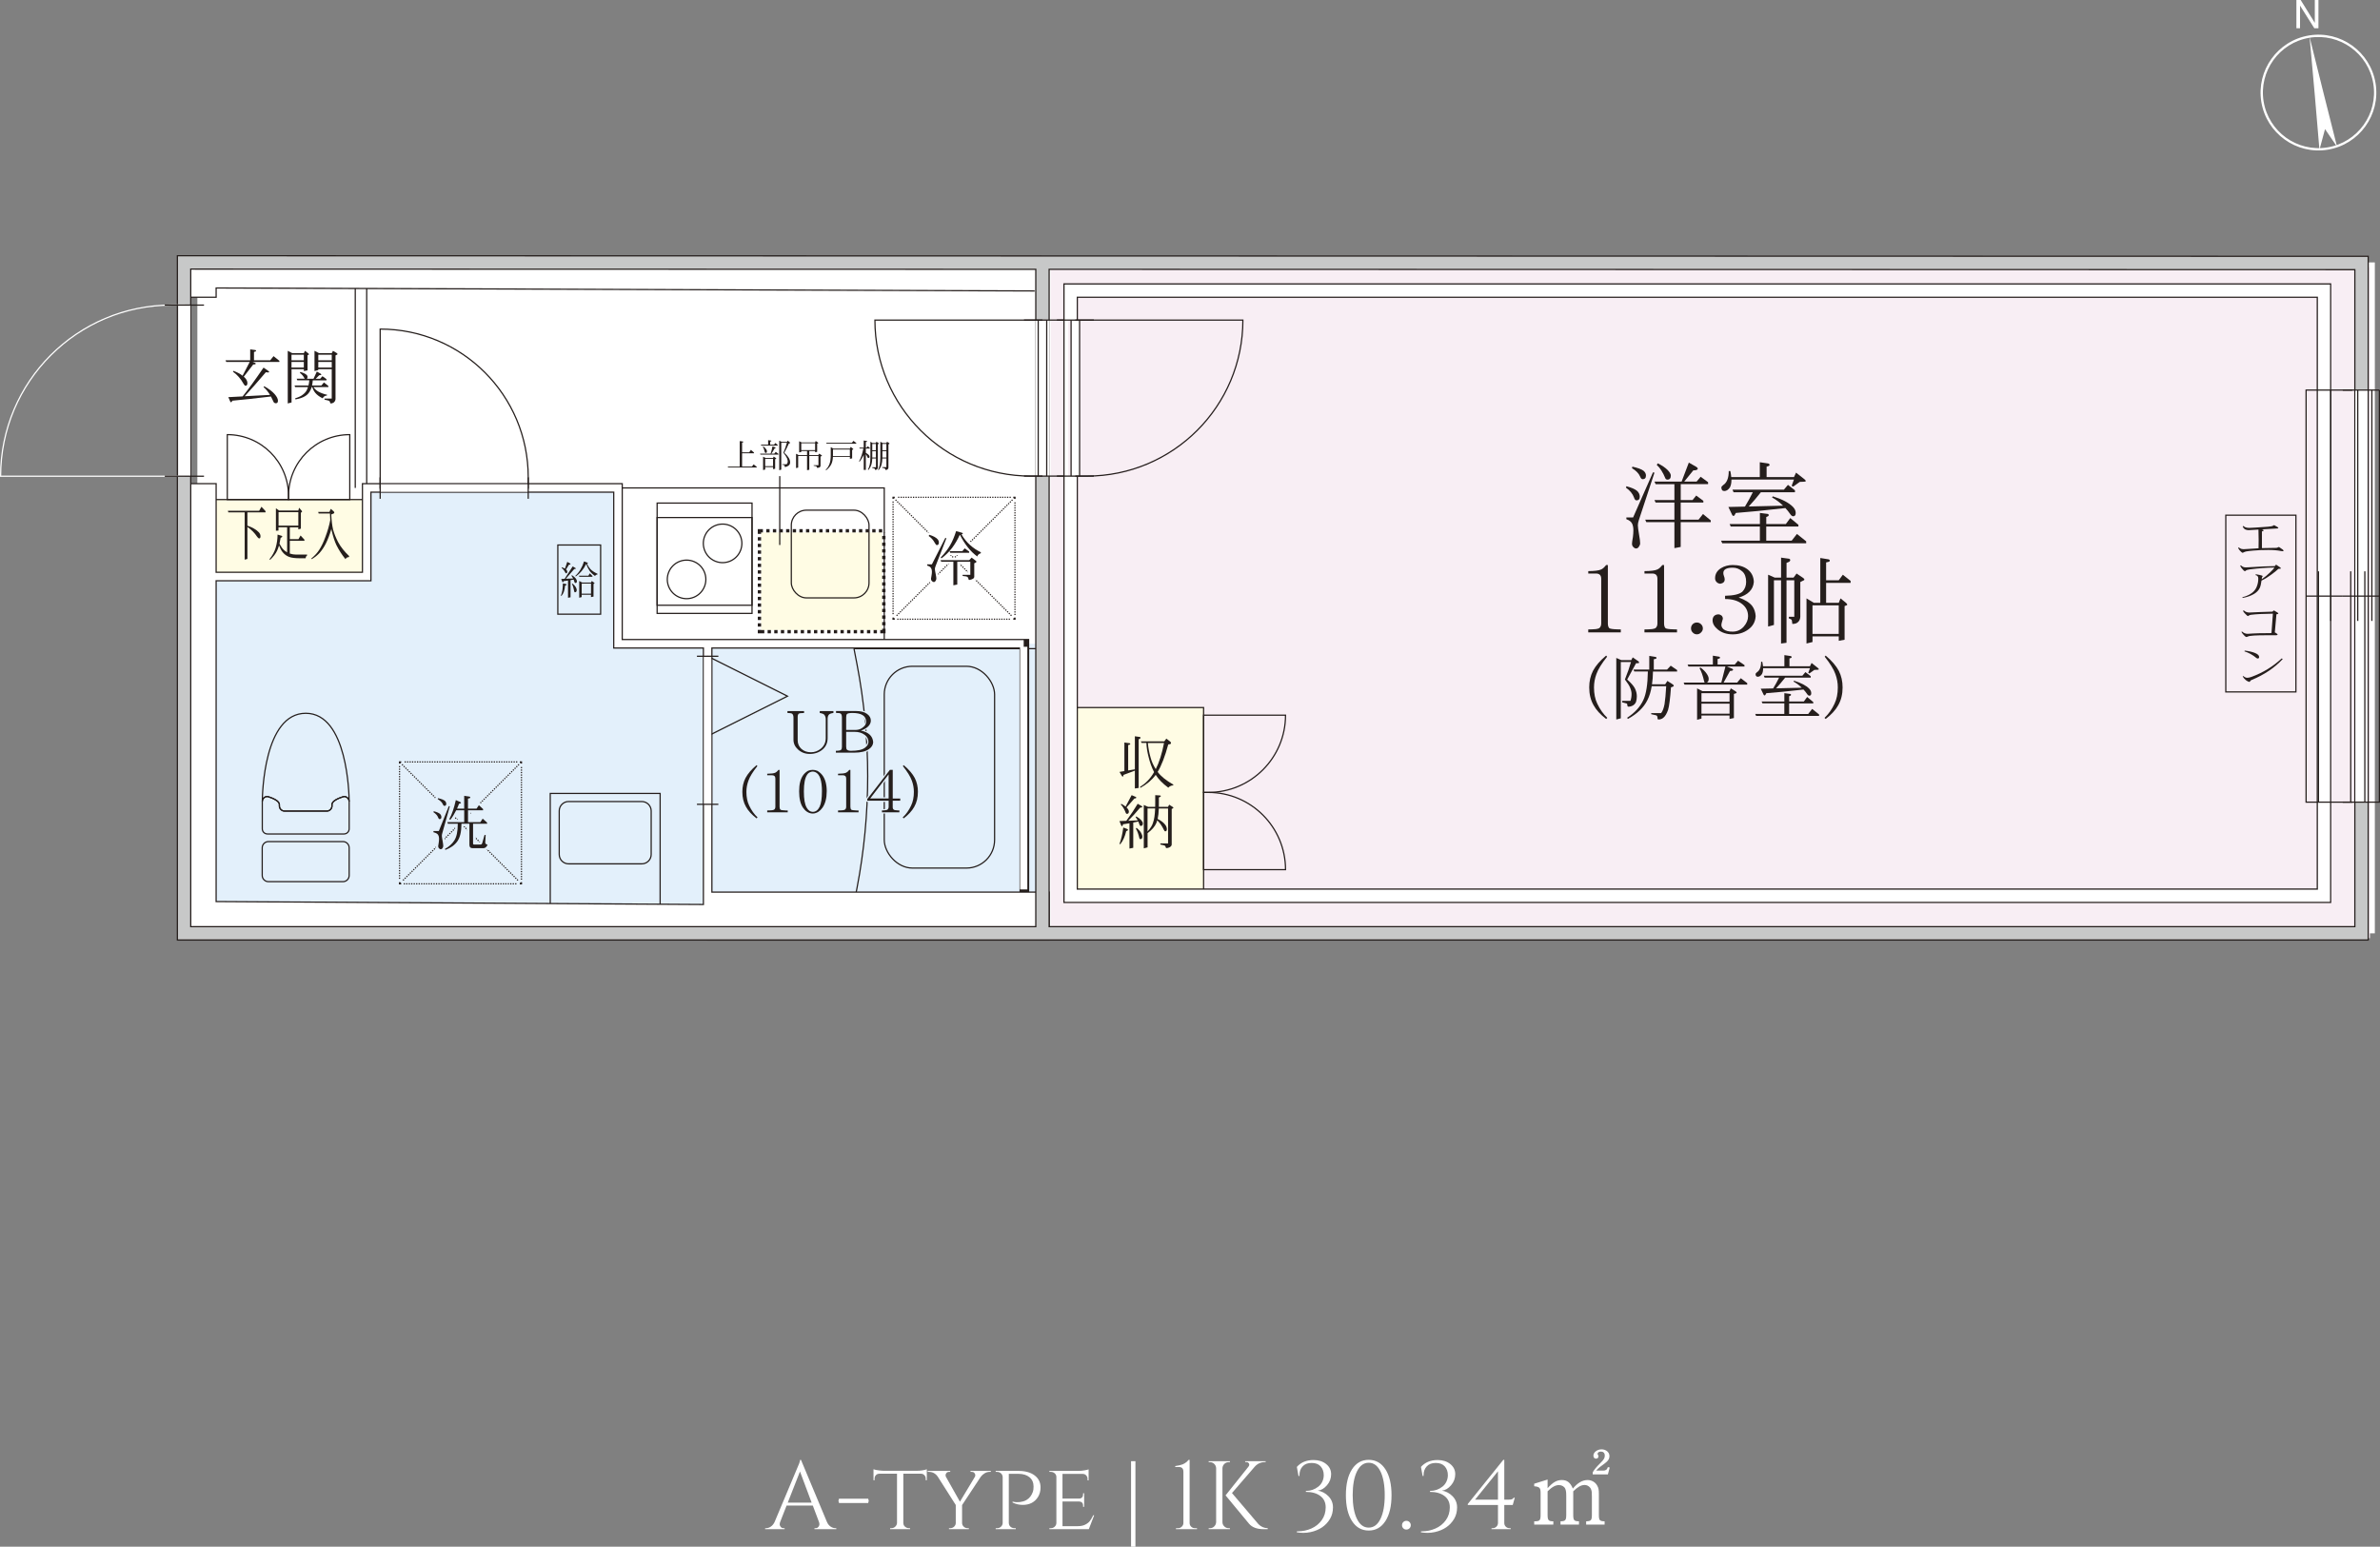 <svg xmlns="http://www.w3.org/2000/svg" id="_レイヤー_2" data-name="レイヤー 2" viewBox="0 0 980.25 637.02"><rect x="0" y="0" width="980.25" height="637.02" fill="#808080" stroke="none"/><defs><style> .cls-1, .cls-2, .cls-3, .cls-4, .cls-5, .cls-6, .cls-7, .cls-8, .cls-9, .cls-10, .cls-11, .cls-12, .cls-13, .cls-14, .cls-15, .cls-16, .cls-17, .cls-18 { fill: none; } .cls-1, .cls-2, .cls-4, .cls-7, .cls-8, .cls-11, .cls-13 { stroke: #fff; } .cls-1, .cls-5, .cls-12 { stroke-linecap: square; } .cls-1, .cls-8, .cls-10 { stroke-width: 5px; } .cls-2 { stroke-width: 3.54px; } .cls-3 { stroke: #f8eef4; } .cls-3, .cls-7, .cls-12, .cls-18 { stroke-width: 6px; } .cls-4 { stroke-width: 3px; } .cls-5, .cls-6, .cls-12, .cls-15, .cls-16, .cls-17, .cls-18 { stroke: #251e1c; } .cls-5, .cls-6, .cls-13, .cls-15, .cls-17 { stroke-width: .5px; } .cls-19 { fill: #f8eef4; } .cls-20 { fill: #fff; } .cls-6 { stroke-dasharray: .51 .51; } .cls-21 { fill: #e3f0fb; } .cls-9, .cls-11, .cls-14 { stroke-linejoin: round; } .cls-9, .cls-14 { stroke: #e3f0fb; } .cls-22 { fill: #fffce4; } .cls-10 { stroke: #c7c8c8; } .cls-11, .cls-14 { stroke-width: 2px; } .cls-23 { fill: #251e1c; } .cls-15 { stroke-dasharray: .5 .5; } .cls-16 { stroke-width: 4px; } </style></defs><g id="_レイヤー_1-2" data-name="レイヤー 1"><g id="A-type"><rect class="cls-20" x="81.29" y="108.08" width="896.83" height="276.33"></rect><g><polygon class="cls-20" points="951.24 15.18 957.01 38.39 962.58 60.48 957.61 53.17 955.31 61.7 953.38 39 951.24 15.18"></polygon><path class="cls-20" d="M931.37,41.97c2.12,12.97,14.4,21.8,27.37,19.68,12.97-2.12,21.8-14.4,19.68-27.37-2.12-12.97-14.4-21.81-27.37-19.68-12.97,2.12-21.8,14.4-19.68,27.37M932.32,41.82c-2.04-12.45,6.43-24.24,18.89-26.27,12.45-2.04,24.24,6.44,26.28,18.89,2.04,12.45-6.44,24.24-18.89,26.27-12.46,2.04-24.24-6.44-26.27-18.89"></path><polygon class="cls-20" points="953.19 11.63 947.31 2.31 947.31 11.63 945.82 11.63 945.82 0 947.58 0 953.4 9.41 953.4 0 954.9 0 954.9 11.63 953.19 11.63"></polygon></g><rect class="cls-22" x="87.27" y="205.76" width="63.76" height="31.69"></rect><rect class="cls-17" x="87.27" y="205.76" width="63.76" height="31.69"></rect><polygon class="cls-21" points="254.53 265.15 254.53 200.96 151.03 200.96 151.03 237.45 87.27 237.45 87.27 384.41 429.37 384.41 429.37 265.15 254.53 265.15"></polygon><rect class="cls-19" x="432.84" y="110.08" width="543.28" height="276.33"></rect><polyline class="cls-16" points="421.9 370.18 421.9 265.15 254.53 265.15 254.53 200.96 151.03 200.96 151.03 237.45 75.81 237.45"></polyline><path class="cls-17" d="M118.84,205.76h-25.22v-26.75c13.93,0,25.22,11.29,25.22,25.22v1.53Z"></path><path class="cls-17" d="M118.84,205.76h25.22v-26.75c-13.93,0-25.22,11.29-25.22,25.22v1.53Z"></path><rect class="cls-22" x="440.96" y="291.42" width="54.76" height="77.52"></rect><rect class="cls-17" x="440.96" y="291.42" width="54.76" height="77.52"></rect><line class="cls-17" x1="151.03" y1="116.85" x2="151.03" y2="200.96"></line><line class="cls-17" x1="146.32" y1="116.85" x2="146.32" y2="200.96"></line><path class="cls-17" d="M351.73,267.15l1.25,6.48c5.86,30.41,5.86,61.66,0,92.08l-1.25,6.48h77.63v-105.03h-77.63Z"></path><rect class="cls-17" x="364.2" y="274.42" width="45.44" height="83.11" rx="11.6" ry="11.6"></rect><rect class="cls-17" x="254.53" y="200.96" width="109.67" height="64.19"></rect><rect class="cls-17" x="270.65" y="207.2" width="39.09" height="45.44"></rect><rect class="cls-17" x="270.65" y="213.16" width="39.09" height="36.12"></rect><circle class="cls-17" cx="297.62" cy="223.8" r="7.94" transform="translate(-23.04 413.12) rotate(-67.5)"></circle><circle class="cls-17" cx="282.78" cy="238.63" r="7.94" transform="translate(-45.9 408.57) rotate(-67.5)"></circle><rect class="cls-17" x="226.63" y="326.79" width="45.26" height="48.69"></rect><path class="cls-17" d="M234.2,330.13h30.13c2.13,0,3.87,1.73,3.87,3.87v17.92c0,2.14-1.73,3.87-3.87,3.87h-30.13c-2.13,0-3.87-1.73-3.87-3.87v-17.93c0-2.13,1.73-3.87,3.87-3.87Z"></path><path class="cls-17" d="M125.93,293.78c17.26,0,17.85,33.5,17.88,36.37-.03-1.2-.97-2.1-2.13-2.1,0,0-3.33.87-4.53,2.3-.26.32-.42.64-.42,1.03v.55c0,1.17-.97,2.13-2.13,2.13h-17.36c-1.2,0-2.17-.97-2.17-2.13v-.55c0-.39-.16-.71-.42-1.03-1.2-1.42-4.49-2.3-4.49-2.3-1.2,0-2.1.91-2.13,2.1.03-2.88.61-36.37,17.91-36.37Z"></path><path class="cls-17" d="M137.15,330.35c1.2-1.42,4.53-2.29,4.53-2.29,1.16,0,2.1.9,2.13,2.1v11.19c0,1.2-.97,2.13-2.13,2.13h-31.52c-1.2,0-2.13-.94-2.13-2.13v-11.19c.03-1.2.94-2.1,2.13-2.1,0,0,3.3.87,4.49,2.29.26.32.42.65.42,1.03v.55c0,1.16.97,2.13,2.17,2.13h17.36c1.17,0,2.13-.97,2.13-2.13v-.55c0-.39.16-.71.42-1.03Z"></path><path class="cls-17" d="M143.81,360.58c0,1.4-1.15,2.55-2.55,2.55h-30.7c-1.41,0-2.56-1.15-2.56-2.55v-11.4c0-1.4,1.15-2.56,2.56-2.56h30.7c1.4,0,2.55,1.16,2.55,2.56v11.4Z"></path><path class="cls-17" d="M495.72,326.37v-31.82h33.75c0,17.57-14.24,31.82-31.82,31.82h-1.93Z"></path><path class="cls-17" d="M495.72,326.37v31.82h33.75c0-17.57-14.24-31.82-31.82-31.82h-1.93Z"></path><polyline class="cls-16" points="75.81 200.96 87.27 200.96 87.27 373.06 291.46 374.29"></polyline><polyline class="cls-16" points="75.81 120.67 87.27 120.67 87.27 116.85 426.15 118.08"></polyline><line class="cls-16" x1="291.46" y1="265.15" x2="291.46" y2="384.41"></line><rect class="cls-12" x="294.18" y="370.18" width="135.18" height="14.23"></rect><polygon class="cls-20" points="75.81 200.96 75.81 384.41 291.46 384.41 291.46 374.29 87.27 373.06 87.27 200.96 75.81 200.96"></polygon><polygon class="cls-4" points="75.81 200.96 75.81 384.41 291.46 384.41 291.46 374.29 87.27 373.06 87.27 200.96 75.81 200.96"></polygon><rect class="cls-20" x="294.18" y="370.18" width="135.18" height="14.23"></rect><rect class="cls-1" x="294.18" y="370.18" width="135.18" height="14.23"></rect><line class="cls-4" x1="291.46" y1="265.15" x2="291.46" y2="384.41"></line><line class="cls-4" x1="421.63" y1="266.39" x2="421.63" y2="366.33"></line><polyline class="cls-4" points="75.81 237.45 151.03 237.45 151.03 200.96 254.53 200.96 254.53 265.15 421.63 265.15"></polyline><polygon class="cls-20" points="75.81 120.67 87.27 120.67 87.27 116.85 426.15 118.08 426.15 108.08 75.81 108.08 75.81 120.67"></polygon><polygon class="cls-4" points="75.81 120.67 87.27 120.67 87.27 116.85 426.15 118.08 426.15 108.08 75.81 108.08 75.81 120.67"></polygon><polyline class="cls-17" points="291.46 303.17 324.34 286.73 291.46 270.29"></polyline><line class="cls-4" x1="291.46" y1="270.29" x2="291.46" y2="331.27"></line><line class="cls-17" x1="287.05" y1="270.29" x2="295.87" y2="270.29"></line><line class="cls-17" x1="287.05" y1="331.27" x2="295.87" y2="331.27"></line><path class="cls-23" d="M463.11,305.82l2.13.29c.19.07.29.17.29.31s-.11.25-.34.31c-.22.05-.4.1-.53.14v10.46l2.76-.46v-13.62l2.04.29c.19.06.29.15.29.26,0,.21-.1.37-.29.48-.21.08-.37.15-.48.22v20.03l-1.56.22v-7.34l-4.68,1.75-.12.55c-.03.1-.09.14-.17.14-.18,0-.32-.11-.43-.34l-.93-1.58,2.01-.34v-11.77ZM480.38,304.21l1.68,1.29c.16.24.24.44.24.6,0,.29-.37.46-1.13.5-1.34,4.96-2.8,8.73-4.36,11.32,1.29,1.78,3.45,3.53,6.48,5.25l-.1.29c-.8.05-1.47.37-2.01.96-2.29-1.68-4.01-3.44-5.18-5.28-1.52,2.08-3.63,3.87-6.33,5.37l-.1-.46c2.32-1.38,4.24-3.39,5.76-6.04-.98-1.92-1.73-3.99-2.26-6.21-.54-2.08-.85-4.01-.91-5.8h-1.94l-.36-.65h9.67l.86-1.15ZM472.78,306.01c.16,1.98.53,4.01,1.13,6.07.41,1.57,1.12,3.13,2.11,4.7,1.42-2.78,2.56-6.37,3.41-10.77h-6.64Z"></path><path class="cls-23" d="M468.6,331.07l1.54.87c.24.16.36.29.36.38,0,.16-.31.28-.94.36-1.6,1.92-3.23,3.71-4.89,5.37l3.96-.17c-.3-.51-.6-.93-.89-1.27l.26-.36c.9.51,1.57,1.03,2.04,1.56.45.51.67.95.67,1.32,0,.7-.29,1.06-.87,1.06-.17,0-.31-.1-.41-.29-.19-.58-.38-1.09-.58-1.54-.7.16-1.4.29-2.09.41v10.41l-1.56.31v-10.41c-.88.14-1.77.28-2.66.41-.11.53-.25.79-.41.79-.13,0-.24-.11-.34-.34l-.72-1.77,2.83-.1c1.9-2.59,3.46-4.93,4.67-7M462.66,340.83l1.65.62c.18.08.26.19.26.34,0,.24-.23.41-.7.5-.29,1.17-.62,2.15-.98,2.95-.34.83-.83,1.66-1.49,2.49l-.31-.17c.69-1.82,1.21-4.07,1.56-6.74M466.09,327.5l1.68.72c.16.1.24.18.24.24,0,.27-.26.41-.77.41l-3.26,3.69.22.22c.5.56.74,1.05.74,1.46,0,.64-.26.96-.77.96-.21,0-.36-.1-.46-.29-.61-1.61-1.31-2.81-2.11-3.57l.26-.26c.7.37,1.28.74,1.73,1.13l2.49-4.7ZM468.1,340.93c.8.65,1.41,1.32,1.82,1.99.38.65.58,1.21.58,1.68,0,.69-.28,1.03-.84,1.03-.16,0-.28-.1-.36-.31-.41-1.82-.9-3.15-1.46-3.98l.26-.41ZM471.08,331.53l1.8.79h2.9c.02-.48.02-.96.02-1.44v-3.38l1.87.12c.29,0,.43.1.43.29s-.26.38-.79.55v2.42c0,.51,0,.99-.02,1.44h3.79l.46-.89,1.34.84c.27.17.41.31.41.41,0,.13-.1.23-.29.31l-.41.19v14.7c-.05.43-.33.79-.84,1.08-.45.22-.87.34-1.27.34-.22,0-.35-.14-.38-.41-.06-.41-.34-.66-.81-.74l-1.37-.31v-.46h3.17v-14.39h-3.81c-.06,1.74-.22,3.18-.48,4.32,1.48.72,2.57,1.58,3.26,2.57.35.53.53,1.08.53,1.65s-.22.87-.65.87c-.21,0-.41-.22-.6-.65-.75-1.58-1.65-2.88-2.71-3.88-.11.43-.24.8-.38,1.13-.61,1.42-1.81,2.81-3.6,4.15v5.85l-1.56.41v-17.87ZM472.63,342.46c1.23-1.33,2-2.56,2.3-3.72.45-1.2.73-3.12.84-5.76h-3.14v9.47Z"></path><path class="cls-9" d="M343.27,293.65c-1.04.14-1.69.4-1.94.77-.3.37-.46.94-.46,1.73v7.84c0,1.92-.66,3.46-1.99,4.63-1.44,1.26-3.22,1.9-5.35,1.9-1.9,0-3.52-.61-4.85-1.82-1.25-1.14-1.87-2.48-1.87-4.03v-9.14c0-.66-.15-1.15-.46-1.49-.24-.22-.67-.34-1.3-.36-.17-.02-.41-.02-.72-.02v-.79h6.84v.79c-1.23,0-1.96.1-2.2.29-.29.27-.43.7-.43,1.3v9.62c0,1.44.51,2.63,1.53,3.57,1.04.93,2.35,1.39,3.93,1.39,1.49,0,2.82-.47,4.01-1.42,1.39-1.12,2.09-2.59,2.09-4.41v-7.84c0-.65-.19-1.23-.55-1.73-.29-.37-.93-.62-1.92-.77v-.79h5.63v.79Z"></path><path class="cls-9" d="M359.65,305.62c-.05,1.14-.6,2.09-1.66,2.85-1.39,1.02-3.45,1.53-6.19,1.53h-7.53v-.77c1.12,0,1.82-.13,2.11-.38.26-.24.38-.63.38-1.18v-12.21c0-.83-.19-1.37-.58-1.61-.27-.14-.89-.22-1.85-.22v-.79h8.04c2.09,0,3.67.39,4.72,1.18,1.06.75,1.58,1.67,1.58,2.76,0,.83-.34,1.61-1.03,2.35-.69.72-1.71,1.31-3.07,1.77,3.15.67,4.84,2.24,5.06,4.7ZM356.73,297.15c-.05-2.33-1.93-3.5-5.66-3.5-1.2,0-1.95.15-2.25.46-.21.27-.31.73-.31,1.37v5.16h3.96c1.2-.02,2.23-.41,3.09-1.18.8-.61,1.19-1.38,1.17-2.3ZM357.69,305.62c.03-1.18-.48-2.17-1.53-2.95-1.11-.83-2.5-1.25-4.17-1.25h-3.48v6.04c0,.67.11,1.11.34,1.32.34.3.87.46,1.61.46,2.75,0,4.69-.42,5.8-1.27.94-.7,1.42-1.49,1.44-2.35Z"></path><path class="cls-9" d="M312.01,336.68l-.41.38c-2-1.54-3.45-3.12-4.34-4.75-1.01-1.76-1.51-3.81-1.51-6.16,0-2.11.43-4.01,1.3-5.71.93-1.76,2.44-3.53,4.56-5.3l.34.38c-1.89,2.37-3.12,4.37-3.69,6-.56,1.52-.84,3.06-.84,4.63,0,2.19.38,4.08,1.15,5.66.9,1.92,2.05,3.54,3.45,4.87Z"></path><path class="cls-9" d="M324.43,334.57h-8.44v-.77l1.01-.02c.43-.02.77-.04,1.01-.07.45-.07.75-.17.91-.31.29-.27.43-.65.43-1.15v-11.58c0-.91-.46-1.37-1.37-1.37h-1.99v-.62c1.65-.02,2.76-.16,3.33-.43.41-.18.85-.56,1.3-1.15h.46v15.16c0,.53.11.93.34,1.2.21.19.91.3,2.11.34l.91.02v.77Z"></path><path class="cls-9" d="M340.5,325.93c0,2.81-.58,5.05-1.73,6.72-.51.72-1.08,1.29-1.7,1.7-.77.48-1.54.72-2.3.72-.86,0-1.65-.24-2.37-.72-.62-.4-1.18-.97-1.68-1.7-1.06-1.57-1.58-3.81-1.58-6.72s.54-5.07,1.63-6.62c.51-.73,1.2-1.35,2.06-1.85.59-.25,1.24-.38,1.94-.38.59,0,1.21.13,1.85.38.86.51,1.57,1.13,2.11,1.85,1.18,1.58,1.78,3.79,1.78,6.62ZM338.54,325.93c0-4.46-.9-7.09-2.69-7.89-.4-.17-.76-.26-1.08-.26-.37,0-.74.09-1.13.26-.51.22-.93.59-1.25,1.11-.86,1.29-1.3,3.56-1.3,6.79s.38,5.33,1.15,6.69c.65,1.17,1.5,1.75,2.52,1.75,1.2,0,2.14-.71,2.83-2.13.62-1.31.94-3.41.94-6.31Z"></path><path class="cls-9" d="M353.6,334.57h-8.44v-.77l1.01-.02c.43-.02.77-.04,1.01-.07.45-.07.75-.17.91-.31.29-.27.43-.65.43-1.15v-11.58c0-.91-.46-1.37-1.37-1.37h-1.99v-.62c1.65-.02,2.76-.16,3.33-.43.41-.18.85-.56,1.3-1.15h.46v15.16c0,.53.11.93.34,1.2.21.19.91.3,2.11.34l.91.02v.77Z"></path><path class="cls-9" d="M370.77,329.77h-3.09v2.66c0,.51.15.86.46,1.05.18.16.67.26,1.49.29l.79.02v.77h-7.17v-.77l.74-.02c.78-.03,1.28-.13,1.49-.29.3-.21.48-.56.53-1.05v-2.66h-8.8v-.67l9.31-12.01h1.17v11.8h3.09v.89ZM366,328.88v-9.95l-7.6,9.95h7.6Z"></path><path class="cls-9" d="M378.06,326.15c0,2.35-.5,4.4-1.51,6.16-.9,1.63-2.34,3.21-4.34,4.75l-.41-.38c1.41-1.33,2.56-2.95,3.45-4.87.77-1.58,1.15-3.47,1.15-5.66,0-1.57-.28-3.11-.84-4.63-.58-1.63-1.81-3.63-3.69-6l.34-.38c2.11,1.77,3.63,3.54,4.56,5.3.86,1.69,1.3,3.6,1.3,5.71Z"></path><path class="cls-23" d="M343.27,293.65c-1.04.14-1.69.4-1.94.77-.3.37-.46.94-.46,1.73v7.84c0,1.92-.66,3.46-1.99,4.63-1.44,1.26-3.22,1.9-5.35,1.9-1.9,0-3.52-.61-4.85-1.82-1.25-1.14-1.87-2.48-1.87-4.03v-9.14c0-.66-.15-1.15-.46-1.49-.24-.22-.67-.34-1.3-.36-.17-.02-.41-.02-.72-.02v-.79h6.84v.79c-1.23,0-1.96.1-2.2.29-.29.27-.43.7-.43,1.3v9.62c0,1.44.51,2.63,1.53,3.57,1.04.93,2.35,1.39,3.93,1.39,1.49,0,2.82-.47,4.01-1.42,1.39-1.12,2.09-2.59,2.09-4.41v-7.84c0-.65-.19-1.23-.55-1.73-.29-.37-.93-.62-1.92-.77v-.79h5.63v.79Z"></path><path class="cls-23" d="M359.65,305.62c-.05,1.14-.6,2.09-1.66,2.85-1.39,1.02-3.45,1.53-6.19,1.53h-7.53v-.77c1.12,0,1.82-.13,2.11-.38.26-.24.38-.63.38-1.18v-12.21c0-.83-.19-1.37-.58-1.61-.27-.14-.89-.22-1.85-.22v-.79h8.04c2.09,0,3.67.39,4.72,1.18,1.06.75,1.58,1.67,1.58,2.76,0,.83-.34,1.61-1.03,2.35-.69.72-1.71,1.31-3.07,1.77,3.15.67,4.84,2.24,5.06,4.7M356.73,297.15c-.05-2.33-1.93-3.5-5.66-3.5-1.2,0-1.95.15-2.25.46-.21.27-.31.73-.31,1.37v5.16h3.96c1.2-.02,2.23-.41,3.09-1.18.8-.61,1.19-1.38,1.17-2.3M357.69,305.62c.03-1.18-.48-2.17-1.53-2.95-1.11-.83-2.5-1.25-4.17-1.25h-3.48v6.04c0,.67.11,1.11.34,1.32.34.3.87.46,1.61.46,2.75,0,4.69-.42,5.8-1.27.94-.7,1.42-1.49,1.44-2.35"></path><path class="cls-23" d="M312.01,336.68l-.41.38c-2-1.54-3.45-3.12-4.34-4.75-1.01-1.76-1.51-3.81-1.51-6.16,0-2.11.43-4.01,1.3-5.71.93-1.76,2.44-3.53,4.56-5.3l.34.38c-1.89,2.37-3.12,4.37-3.69,6-.56,1.52-.84,3.06-.84,4.63,0,2.19.38,4.08,1.15,5.66.9,1.92,2.05,3.54,3.45,4.87"></path><path class="cls-23" d="M324.43,334.57h-8.44v-.77l1.01-.02c.43-.02.77-.04,1.01-.07.45-.07.75-.17.91-.31.29-.27.43-.65.43-1.15v-11.58c0-.91-.46-1.37-1.37-1.37h-1.99v-.62c1.65-.02,2.76-.16,3.33-.43.41-.18.85-.56,1.3-1.15h.46v15.16c0,.53.11.93.34,1.2.21.19.91.3,2.11.34l.91.02v.77Z"></path><path class="cls-23" d="M340.5,325.93c0,2.81-.58,5.05-1.73,6.72-.51.72-1.08,1.29-1.7,1.7-.77.48-1.54.72-2.3.72-.86,0-1.65-.24-2.37-.72-.62-.4-1.18-.97-1.68-1.7-1.06-1.57-1.58-3.81-1.58-6.72s.54-5.07,1.63-6.62c.51-.73,1.2-1.35,2.06-1.85.59-.25,1.24-.38,1.94-.38.59,0,1.21.13,1.85.38.86.51,1.57,1.13,2.11,1.85,1.18,1.58,1.78,3.79,1.78,6.62M338.54,325.93c0-4.46-.9-7.09-2.69-7.89-.4-.17-.76-.26-1.08-.26-.37,0-.74.09-1.13.26-.51.22-.93.59-1.25,1.11-.86,1.29-1.3,3.56-1.3,6.79s.38,5.33,1.15,6.69c.65,1.17,1.5,1.75,2.52,1.75,1.2,0,2.14-.71,2.83-2.13.62-1.31.94-3.41.94-6.31"></path><path class="cls-23" d="M353.6,334.57h-8.44v-.77l1.01-.02c.43-.02.77-.04,1.01-.07.45-.07.75-.17.91-.31.29-.27.43-.65.43-1.15v-11.58c0-.91-.46-1.37-1.37-1.37h-1.99v-.62c1.65-.02,2.76-.16,3.33-.43.41-.18.85-.56,1.3-1.15h.46v15.16c0,.53.11.93.34,1.2.21.19.91.3,2.11.34l.91.02v.77Z"></path><path class="cls-23" d="M370.77,329.77h-3.09v2.66c0,.51.15.86.46,1.05.18.16.67.26,1.49.29l.79.02v.77h-7.17v-.77l.74-.02c.78-.03,1.28-.13,1.49-.29.3-.21.48-.56.53-1.05v-2.66h-8.8v-.67l9.31-12.01h1.17v11.8h3.09v.89ZM366,328.88v-9.95l-7.6,9.95h7.6Z"></path><path class="cls-23" d="M378.06,326.15c0,2.35-.5,4.4-1.51,6.16-.9,1.63-2.34,3.21-4.34,4.75l-.41-.38c1.41-1.33,2.56-2.95,3.45-4.87.77-1.58,1.15-3.47,1.15-5.66,0-1.57-.28-3.11-.84-4.63-.58-1.63-1.81-3.63-3.69-6l.34-.38c2.11,1.77,3.63,3.54,4.56,5.3.86,1.69,1.3,3.6,1.3,5.71"></path><path class="cls-23" d="M107.68,208.71l1.69,1.82v.5h-7.47v5.47c2.12.75,3.67,1.65,4.65,2.69.49.51.74,1.05.74,1.61,0,.64-.16.96-.49.96-.26,0-.54-.21-.84-.62-1.12-1.68-2.47-3.04-4.06-4.08v13.14l-1.12.31v-19.47h-6.73l-.2-.67h12.89l.94-1.65Z"></path><path class="cls-23" d="M113.67,209.38l1.28.89h7.92l.32-1.15.97,1.13c.17.21.25.37.25.48,0,.14-.16.28-.49.41v6.6l-1.06.29v-.84h-3.49v4.87h3.56l.87-1.51,1.59,1.73v.46h-6.03v5.25c.9.29,1.76.43,2.6.43h4.52v.38c-.34.17-.54.55-.61,1.13h-2.2c-2.14,0-3.68-.19-4.63-.58-1.02-.38-1.9-1.03-2.64-1.94-.56-.7-1.05-1.62-1.48-2.76-.25.85-.51,1.57-.8,2.18-.53,1.17-1.5,2.43-2.91,3.79l-.2-.31c1.2-1.5,2.03-3.04,2.5-4.6.53-1.81.81-3.65.81-5.54l1.76.55c.11.06.17.16.17.29,0,.18-.22.34-.67.5-.14.91-.3,1.73-.47,2.44.64,1.17,1.21,1.99,1.71,2.47.45.45.93.81,1.44,1.1v-10.34h-3.56v1.34l-1.06.07v-9.21ZM114.73,216.5h8.14v-5.56h-8.14v5.56Z"></path><path class="cls-23" d="M136.22,209.57l1.14.98c.21.19.32.38.34.58,0,.18-.13.31-.39.41l-.87.34c.11,2.51.36,4.57.74,6.19.45,1.69,1.16,3.46,2.13,5.3,1.04,1.92,2.55,3.81,4.52,5.68l-.13.41c-.65,0-1.12.28-1.41.84-1.47-1.81-2.72-3.76-3.76-5.85-.71-1.52-1.33-3.44-1.88-5.75-.07-.27-.13-.54-.17-.82-.7,2.38-1.47,4.38-2.28,6-.74,1.45-1.58,2.72-2.52,3.79-.92,1.02-2.02,1.9-3.31,2.64l-.14-.29c1.27-1.02,2.32-2.17,3.17-3.43.99-1.5,1.86-3.32,2.62-5.44.91-2.4,1.57-4.71,2-6.93-.06-.86-.1-1.77-.12-2.71h-4.65l-.2-.67h4.65l.52-1.25Z"></path><path class="cls-23" d="M103.06,143.89l2.13.29c.19.07.29.17.29.31s-.11.25-.34.31c-.22.06-.4.11-.53.14v3.45h6.69l1.37-1.7,2.4,1.92v.46h-11.06l1.03.38c.21.13.31.23.31.31,0,.24-.35.36-1.05.36l-3.89,5.04c.3.25.57.53.79.81.46.59.7,1.21.7,1.85,0,.7-.26,1.06-.77,1.06-.24,0-.5-.24-.77-.72-1.18-2.14-2.65-3.83-4.41-5.06l.19-.36c1.59.59,2.84,1.26,3.77,2.01l2.95-5.68h-9.67l-.31-.67h10.17v-4.51ZM109.51,153.29c-3.28,3.87-6.19,7.17-8.73,9.91l10.43-.55c-.83-1.36-1.72-2.43-2.66-3.21l.29-.36c1.89,1.06,3.31,2.13,4.27,3.24.91,1.05,1.37,1.96,1.37,2.71,0,.7-.28,1.06-.84,1.06-.42,0-.73-.17-.94-.5-.37-.85-.74-1.61-1.1-2.28-6.65.8-11.96,1.38-15.92,1.73-.19.43-.34.65-.46.65-.18,0-.31-.12-.41-.36l-.77-1.75,5.9-.31c2.3-2.86,5.17-6.82,8.61-11.87l2.06,1.44c.16.13.24.26.24.38s-.17.19-.5.19l-.84-.1Z"></path><path class="cls-23" d="M118.51,144.49l1.85.96h4.79l.46-.96,1.32,1.01c.22.17.34.32.34.43s-.2.23-.6.36v6.24l-1.51.31v-.77h-5.08v13.69l-1.56.41v-21.68ZM120.06,148.4h5.08v-2.3h-5.08v2.3ZM120.06,151.37h5.08v-2.3h-5.08v2.3ZM123.69,153.2c1.22.34,2.09.74,2.61,1.22.24.24.36.48.36.72,0,.43-.07.72-.22.86h2.69l1.37-2.97,1.51.86c.22.13.34.25.34.36,0,.19-.29.29-.86.29l-1.46,1.46h1.82l.96-1.05,1.66,1.22v.48h-5.64c-.08.83-.18,1.54-.31,2.13h3.84l1.06-1.27,1.82,1.46v.46h-6.12c.46.72,1.09,1.32,1.89,1.8,1.02.59,2.26,1.05,3.72,1.37l-.1.31c-.8.05-1.38.43-1.73,1.15-1.33-.65-2.33-1.4-3.02-2.23-.56-.67-.98-1.47-1.27-2.4h-.26c-.13.51-.28.92-.46,1.22-.49,1.07-1.22,1.9-2.18,2.49-.98.62-2.32,1.08-4.03,1.37l-.1-.46c1.5-.46,2.58-.99,3.24-1.58.79-.61,1.33-1.27,1.63-1.99.16-.32.29-.67.41-1.06h-5.28l-.29-.65h5.76c.16-.64.27-1.35.34-2.13h-4.94l-.26-.65h3.31s-.02-.03-.02-.05c-.53-1.01-1.18-1.8-1.97-2.37l.19-.38ZM129.54,144.49l1.85.96h5.25l.5-.96,1.46.86c.29.21.43.37.43.48,0,.14-.12.25-.36.31l-.48.24v18.06c-.07.53-.31.97-.72,1.32-.41.27-.78.41-1.1.41-.26,0-.4-.14-.43-.43-.07-.45-.34-.71-.82-.79l-1.46-.34v-.46h2.97v-12.09h-5.54v.36l-1.56.41v-8.34ZM131.1,148.4h5.54v-2.3h-5.54v2.3ZM131.1,151.37h5.54v-2.3h-5.54v2.3Z"></path><polyline class="cls-17" points="214.77 363.34 214.77 364.02 214.09 364.02"></polyline><line class="cls-6" x1="212.69" y1="364.02" x2="165.94" y2="364.02"></line><polyline class="cls-17" points="165.25 364.02 164.56 364.02 164.56 363.34"></polyline><line class="cls-6" x1="164.56" y1="361.95" x2="164.56" y2="315.2"></line><polyline class="cls-17" points="164.56 314.5 164.56 313.82 165.25 313.82"></polyline><line class="cls-6" x1="166.64" y1="313.82" x2="213.39" y2="313.82"></line><polyline class="cls-17" points="214.09 313.82 214.77 313.82 214.77 314.5"></polyline><line class="cls-6" x1="214.77" y1="315.9" x2="214.77" y2="362.64"></line><line class="cls-17" x1="164.56" y1="364.02" x2="165.05" y2="363.54"></line><line class="cls-15" x1="166.01" y1="362.58" x2="213.8" y2="314.78"></line><line class="cls-17" x1="214.29" y1="314.3" x2="214.77" y2="313.82"></line><line class="cls-17" x1="214.77" y1="364.02" x2="214.29" y2="363.54"></line><line class="cls-15" x1="213.32" y1="362.58" x2="165.53" y2="314.78"></line><line class="cls-17" x1="165.04" y1="314.3" x2="164.56" y2="313.82"></line><path class="cls-14" d="M184.86,332l.41.1-3.05,10.87c-.16.5-.24.92-.24,1.27,0,.32.11,1.08.34,2.28.16.9.24,1.53.24,1.89,0,.32-.1.62-.29.89-.19.32-.45.48-.77.48-.22,0-.47-.14-.74-.43-.19-.21-.29-.49-.29-.84,0-.22.08-.73.24-1.53.08-.55.12-1.08.12-1.61,0-.59-.13-1.1-.38-1.51-.29-.48-.93-.84-1.92-1.08v-.5h2.21l4.12-10.27ZM178.62,334.11c1.23.32,2.1.69,2.59,1.1.38.38.58.82.58,1.32,0,.56-.25.84-.74.84-.26,0-.46-.22-.6-.67-.3-.82-.94-1.54-1.92-2.18l.1-.41ZM180.37,328.74c1.34.29,2.28.64,2.81,1.06.41.37.62.78.62,1.25,0,.58-.25.86-.74.86-.27,0-.5-.22-.67-.67-.35-.78-1.06-1.49-2.11-2.11l.1-.38ZM187.74,329.53l1.8.79c.21.11.31.23.31.36,0,.17-.25.29-.77.36-.27.72-.55,1.39-.84,2.01h2.95v-5.28l2.23.34c.19.08.29.2.29.36,0,.14-.12.25-.36.31-.26.05-.46.1-.6.14v4.13h3.53l.96-1.42,1.73,1.61v.5h-6.21v4.89h5.08l.96-1.46,1.82,1.65v.46h-5.78v8.06c0,.34.13.5.38.5h2.69c.37,0,.61-.22.72-.65l.94-3.29h.46l-.17,3.17c0,.4.32.69.96.86-.41.94-1,1.42-1.75,1.42h-4.39c-.9,0-1.34-.47-1.34-1.42v-8.66h-3.29v.22c-.02,3.12-.58,5.46-1.68,7.03-1.11,1.55-2.74,2.73-4.92,3.53l-.19-.41c1.66-.9,2.94-2.05,3.84-3.45.96-1.47,1.44-3.7,1.44-6.69v-.22h-4.03l-.29-.65h6.98v-4.89h-3.31c-.74,1.49-1.54,2.8-2.42,3.93l-.41-.31c1.07-1.95,1.96-4.57,2.69-7.84Z"></path><path class="cls-23" d="M184.86,332l.41.1-3.05,10.87c-.16.5-.24.92-.24,1.27,0,.32.11,1.08.34,2.28.16.9.24,1.53.24,1.89,0,.32-.1.62-.29.89-.19.32-.45.48-.77.48-.22,0-.47-.14-.74-.43-.19-.21-.29-.49-.29-.84,0-.22.08-.73.24-1.53.08-.55.12-1.08.12-1.61,0-.59-.13-1.1-.38-1.51-.29-.48-.93-.84-1.92-1.08v-.5h2.21l4.12-10.27ZM178.62,334.11c1.23.32,2.1.69,2.59,1.1.38.38.58.82.58,1.32,0,.56-.25.84-.74.84-.26,0-.46-.22-.6-.67-.3-.82-.94-1.54-1.92-2.18l.1-.41ZM180.37,328.74c1.34.29,2.28.64,2.81,1.06.41.37.62.78.62,1.25,0,.58-.25.86-.74.86-.27,0-.5-.22-.67-.67-.35-.78-1.06-1.49-2.11-2.11l.1-.38ZM187.74,329.53l1.8.79c.21.11.31.23.31.36,0,.17-.25.29-.77.36-.27.72-.55,1.39-.84,2.01h2.95v-5.28l2.23.34c.19.08.29.2.29.36,0,.14-.12.25-.36.31-.26.05-.46.1-.6.14v4.13h3.53l.96-1.42,1.73,1.61v.5h-6.21v4.89h5.08l.96-1.46,1.82,1.65v.46h-5.78v8.06c0,.34.13.5.38.5h2.69c.37,0,.61-.22.72-.65l.94-3.29h.46l-.17,3.17c0,.4.32.69.96.86-.41.94-1,1.42-1.75,1.42h-4.39c-.9,0-1.34-.47-1.34-1.42v-8.66h-3.29v.22c-.02,3.12-.58,5.46-1.68,7.03-1.11,1.55-2.74,2.73-4.92,3.53l-.19-.41c1.66-.9,2.94-2.05,3.84-3.45.96-1.47,1.44-3.7,1.44-6.69v-.22h-4.03l-.29-.65h6.98v-4.89h-3.31c-.74,1.49-1.54,2.8-2.42,3.93l-.41-.31c1.07-1.95,1.96-4.57,2.69-7.84"></path><g><path class="cls-23" d="M669.85,200.27c2.13.56,3.62,1.21,4.45,1.94.71.69,1.07,1.47,1.07,2.36,0,1.02-.46,1.52-1.37,1.52-.43,0-.77-.42-1.03-1.26-.54-1.47-1.62-2.79-3.27-3.96l.15-.61ZM680.82,194.53l.61.15-6.4,19.42c-.3.89-.45,1.65-.45,2.28,0,.58.18,1.92.53,4,.28,1.57.42,2.7.42,3.39,0,.45-.17.91-.5,1.37-.3.51-.7.76-1.18.76-.41,0-.81-.23-1.22-.69-.31-.33-.46-.76-.46-1.29,0-.41.13-1.32.38-2.74.13-.96.19-1.9.19-2.82,0-1.04-.17-1.92-.49-2.63-.35-.81-1.16-1.45-2.4-1.9v-.72h2.78l8.19-18.58ZM672.32,192.2c2.18.48,3.71,1.04,4.57,1.67.69.58,1.03,1.24,1.03,1.98,0,1.01-.46,1.52-1.37,1.52-.41,0-.75-.36-1.03-1.07-.56-1.32-1.68-2.47-3.35-3.46l.15-.65ZM695.59,190.53l3.01,1.72c.43.25.65.51.65.76,0,.48-.61.72-1.83.72l-3.73,4.61h5.1l1.67-1.98,3.05,2.25v.8h-11.27v6.55h4.87l1.52-1.86,2.93,2.17v.72h-9.33v7.04h7.35l1.83-2.32,3.2,2.63v.72h-12.38v10.21l-2.59.49v-10.7h-11.57l-.46-1.03h12.03v-7.04h-7.73l-.49-1.03h8.22v-6.55h-7.73l-.49-1.07h11.19l2.97-7.81ZM682.8,190.83c1.8.91,3.16,1.84,4.07,2.78.86.89,1.29,1.64,1.29,2.25,0,1.12-.45,1.68-1.37,1.68-.38,0-.66-.15-.84-.46-1.04-2.54-2.24-4.41-3.58-5.6l.42-.65Z"></path><path class="cls-23" d="M737.36,213.37l3.35,2.78v.72h-13.25v5.83h10.47l2.17-2.78,3.81,3.04v.8h-34.57l-.49-1.07h15.99v-5.83h-11.99l-.49-1.03h12.49v-4.57l3.27.42c.25.1.38.26.38.46,0,.25-.13.43-.38.53-.28.1-.49.19-.65.27v2.89h8.07l1.83-2.48ZM724.83,190.38l3.54.53c.31.13.46.32.46.57,0,.23-.15.39-.46.49-.33.08-.58.15-.76.23v4.3h11.27l.87-1.83,3.43,2.7c.38.31.57.57.57.8,0,.2-.83.31-2.48.31l-2.7,1.94-.65-.31.95-2.59h-25.74v.19c0,1.19-.2,2.19-.61,3.01-.69,1.02-1.46,1.52-2.32,1.52-.81,0-1.22-.51-1.22-1.52,0-.2.24-.51.72-.91,1.55-.99,2.32-2.92,2.32-5.79h.65c.2.94.33,1.76.38,2.48h11.76v-6.13ZM736.4,199.7l2.89,2.25v.8h-14.05c-1.65,2.11-3.31,4.06-4.99,5.86l14.13-.34c-1.37-1.35-2.88-2.48-4.53-3.39l.31-.46c3.86,1.19,6.62,2.64,8.3,4.34.76.79,1.14,1.62,1.14,2.51s-.34,1.37-1.03,1.37c-.43,0-.86-.33-1.29-.99-.61-.89-1.26-1.69-1.94-2.4-8.5.96-15.31,1.64-20.41,2.02-.36.81-.66,1.22-.92,1.22-.3,0-.53-.22-.69-.65l-1.45-3.04,6.82-.15c1.14-1.85,2.22-3.82,3.24-5.9h-7.92l-.45-1.07h21.17l1.68-1.98Z"></path><path class="cls-23" d="M667.55,260.47h-13.4v-1.22l1.6-.04c.69-.03,1.22-.06,1.6-.11.71-.1,1.2-.27,1.45-.49.45-.43.69-1.04.69-1.83v-18.39c0-1.45-.72-2.17-2.17-2.17h-3.16v-.99c2.62-.02,4.38-.25,5.29-.68.66-.28,1.35-.89,2.06-1.83h.72v24.06c0,.84.18,1.47.53,1.9.33.31,1.45.48,3.35.53l1.45.04v1.22Z"></path><path class="cls-23" d="M690.7,260.47h-13.4v-1.22l1.6-.04c.69-.03,1.22-.06,1.6-.11.71-.1,1.2-.27,1.45-.49.45-.43.69-1.04.69-1.83v-18.39c0-1.45-.72-2.17-2.17-2.17h-3.16v-.99c2.62-.02,4.38-.25,5.29-.68.66-.28,1.35-.89,2.06-1.83h.72v24.06c0,.84.18,1.47.53,1.9.33.31,1.45.48,3.35.53l1.45.04v1.22Z"></path><path class="cls-23" d="M701.36,258.79c0,.66-.25,1.23-.76,1.71-.48.51-1.06.76-1.72.76s-1.23-.25-1.71-.76c-.46-.45-.69-1.03-.69-1.71s.23-1.23.69-1.71c.48-.46,1.05-.69,1.71-.69s1.27.24,1.75.72c.48.48.72,1.04.72,1.68"></path><path class="cls-23" d="M723.1,253.81c-.13,2.31-1.17,4.15-3.12,5.52-1.8,1.3-3.9,1.94-6.28,1.94-2.51,0-4.58-.67-6.21-2.02-1.42-1.17-2.13-2.42-2.13-3.77,0-.74.21-1.34.65-1.79.46-.43,1.04-.65,1.75-.65.43,0,.86.16,1.3.49.35.35.53.8.53,1.33l-.49,1.75c-.08.25-.12.5-.12.72,0,.69.29,1.29.88,1.83.89.69,2.17,1.02,3.84.99,1.78-.03,3.27-.71,4.49-2.06,1.19-1.37,1.79-2.8,1.79-4.3,0-1.98-.76-3.6-2.28-4.87-1.75-1.47-4.15-2.21-7.2-2.21v-1.33c3.55-.07,5.93-.63,7.12-1.67,1.04-1.09,1.56-2.44,1.56-4.04,0-1.9-.51-3.32-1.52-4.26-1.17-1.07-2.49-1.6-3.96-1.6-2.61,0-3.92.73-3.92,2.21,0,.38.08.76.23,1.14.23.56.34,1.05.34,1.48,0,.99-.61,1.59-1.83,1.79-.66-.08-1.18-.33-1.56-.76-.38-.41-.57-.91-.57-1.52,0-1.73.81-3.11,2.44-4.15,1.4-.86,3.02-1.29,4.87-1.29,2.44,0,4.44.58,6.02,1.75,1.68,1.27,2.55,3.01,2.63,5.21-.13,1.58-.72,2.91-1.79,4s-2.55,1.9-4.45,2.44c2.61.89,4.48,2.06,5.59,3.5.84,1.14,1.31,2.54,1.41,4.19"></path><path class="cls-23" d="M728.24,236.71l2.7,1.18h2.63v-8.22l3.35.46c.28.13.42.29.42.49,0,.36-.18.62-.53.8-.41.15-.74.29-.99.42v6.05h2.89l1.25-1.67,2.67,1.79c.35.25.53.48.53.69s-.25.39-.76.57l-.91.46v14.31c-.05.99-.39,1.74-1.03,2.25-.48.45-1.21.69-2.17.69-.1,0-.15-.2-.15-.61-.05-.76-.19-1.18-.42-1.26l-.95-.42v-.65h2.24v-15.04h-3.2v25.74l-2.25.31v-26.04h-2.93v18.39l-2.4.65v-21.32ZM749.71,229.82l3.51.57c.28.1.42.28.42.53,0,.23-.18.39-.53.49-.41.08-.73.15-.99.23v7.35h5.21l1.68-2.28,3.2,2.55v.8h-10.09v8.23h5.21l.72-1.83,2.21,1.79c.38.35.57.61.57.76,0,.2-.37.41-1.1.61v13.86l-2.4.46v-1.83h-10.81v2.32l-2.48.61v-18.58l3.05,1.83h2.63v-18.47ZM746.51,261.08h10.81v-11.76h-10.81v11.76Z"></path><path class="cls-23" d="M662,295.66l-.48.46c-2.38-1.83-4.1-3.71-5.17-5.66-1.2-2.09-1.8-4.54-1.8-7.34,0-2.51.51-4.78,1.54-6.8,1.1-2.1,2.91-4.2,5.43-6.31l.4.46c-2.25,2.82-3.71,5.2-4.4,7.14-.67,1.81-1,3.65-1,5.51,0,2.61.45,4.85,1.37,6.74,1.07,2.28,2.44,4.22,4.11,5.8"></path><path class="cls-23" d="M672.48,270.76l2.37,1.63c.15.13.23.31.23.54,0,.15-.2.23-.6.23h-.63l-3.66,6.71c1.56,1.39,2.61,2.58,3.14,3.57.55,1.09.83,2.19.83,3.31,0,.8-.1,1.57-.32,2.31-.27.65-.69,1.14-1.25,1.48-.61.34-1.23.52-1.86.52-.27,0-.43-.18-.48-.54,0-.52-.12-.78-.37-.8l-1.77-.46v-.6h3.42c.31-.85.46-1.81.46-2.86,0-.78-.2-1.64-.6-2.57-.34-.87-1.06-2-2.14-3.37,1.1-2.74,1.94-5.14,2.51-7.2h-4.2v23.19l-1.86.49v-25.36l2.09.91h4.08l.6-1.14ZM679.3,270.16l2.65.43c.23.07.34.21.34.4,0,.17-.14.3-.43.37-.31.06-.54.11-.71.17v4.25h5.46l1.51-1.6,2.63,1.8v.6h-9.94c-.02,1.9-.15,3.66-.4,5.25h5.43l.91-1.37,2.06,1.31c.38.25.57.45.57.6,0,.25-.17.42-.52.51l-.63.2c-.34,4.68-.74,7.79-1.2,9.31-.55,1.54-1.19,2.61-1.91,3.2-.57.49-1.25.74-2.03.74-.27,0-.4-.17-.4-.52,0-.69-.2-1.09-.6-1.2l-2-.45v-.46h4.08c.61-.76,1.08-1.98,1.4-3.66.28-1.77.51-4.25.69-7.42h-5.97c-.36,2.25-.96,4.18-1.8,5.8-1.52,3.03-4.19,5.59-8,7.68l-.32-.48c3.12-2.02,5.35-4.45,6.68-7.31,1.16-2.48,1.78-6.39,1.86-11.74h-5.59l-.34-.8h6.51v-5.62Z"></path><path class="cls-23" d="M705.49,270.05l2.63.43c.21.07.31.21.31.4,0,.17-.12.3-.37.37-.27.06-.47.11-.63.17v2.28h7.05l1.37-1.57,2.65,1.8v.6h-7.2l2.06.86c.31.15.46.28.46.4,0,.36-.42.54-1.26.54l-2.66,4.8h5.6l1.48-1.8,2.65,2.03v.6h-25.84l-.34-.83h8.65c-.07-.11-.13-.23-.17-.34-.57-2.53-1.23-4.4-1.97-5.6l.48-.23c1.09.82,1.91,1.65,2.49,2.51.55.8.83,1.49.83,2.09,0,.85-.26,1.38-.77,1.57h5.97l1.69-6.6h-15.22l-.37-.83h10.42v-3.66ZM698.98,283.52l2.17,1.14h11.19l.54-1.14,1.94,1.2c.31.23.46.41.46.54,0,.19-.38.37-1.14.54v9.94l-1.8.37v-1.4h-11.56v1.25l-1.8.49v-12.94ZM700.78,289.04h11.57v-3.54h-11.57v3.54ZM700.78,293.95h11.57v-4.14h-11.57v4.14Z"></path><path class="cls-23" d="M744.32,287.07l2.51,2.09v.54h-9.94v4.37h7.85l1.63-2.09,2.85,2.28v.6h-25.93l-.37-.8h11.99v-4.37h-8.99l-.37-.77h9.37v-3.43l2.46.32c.19.07.29.19.29.34,0,.19-.09.32-.29.4-.21.08-.37.14-.48.2v2.17h6.05l1.37-1.86ZM734.93,269.82l2.66.4c.23.09.34.24.34.43,0,.17-.11.29-.34.37-.25.06-.44.11-.57.17v3.23h8.45l.66-1.37,2.57,2.03c.29.23.43.43.43.6,0,.15-.62.23-1.86.23l-2.03,1.46-.48-.23.71-1.94h-19.3v.14c0,.89-.15,1.65-.46,2.25-.51.76-1.09,1.14-1.74,1.14-.61,0-.91-.38-.91-1.14,0-.15.18-.38.54-.69,1.16-.74,1.74-2.19,1.74-4.34h.48c.15.71.25,1.33.29,1.86h8.82v-4.6ZM743.61,276.82l2.17,1.69v.6h-10.54c-1.24,1.58-2.49,3.05-3.74,4.4l10.59-.26c-1.03-1.01-2.16-1.86-3.4-2.54l.23-.34c2.89.89,4.97,1.98,6.23,3.26.57.59.85,1.22.85,1.88s-.26,1.03-.77,1.03c-.33,0-.65-.25-.97-.74-.45-.67-.94-1.27-1.46-1.8-6.38.72-11.48,1.23-15.31,1.51-.27.61-.49.91-.69.91-.23,0-.4-.16-.51-.48l-1.09-2.28,5.11-.12c.86-1.39,1.67-2.86,2.43-4.43h-5.94l-.34-.8h15.87l1.26-1.48Z"></path><path class="cls-23" d="M758.91,283.13c0,2.8-.6,5.24-1.8,7.34-1.07,1.94-2.79,3.83-5.17,5.65l-.48-.46c1.68-1.58,3.05-3.51,4.11-5.8.91-1.88,1.37-4.13,1.37-6.74,0-1.86-.33-3.7-1-5.51-.69-1.94-2.15-4.32-4.4-7.14l.4-.45c2.51,2.11,4.32,4.22,5.43,6.31,1.03,2.02,1.54,4.29,1.54,6.8"></path></g><rect class="cls-17" x="229.75" y="224.47" width="17.63" height="28.49"></rect><path class="cls-23" d="M231.84,240.3l1.25.24c.19.05.29.13.29.22,0,.14-.22.29-.64.45-.11,1.03-.27,1.87-.49,2.49-.22.61-.57,1.21-1.04,1.79l-.18-.19c.27-.67.46-1.38.59-2.14.12-.77.19-1.72.22-2.86M235.87,233.28l1.05.62c.16.08.24.17.24.25,0,.14-.21.21-.64.21l-3.47,4.01,3.01-.11c-.22-.45-.46-.81-.7-1.09l.21-.27c.68.44,1.2.88,1.55,1.33.33.44.49.81.49,1.12,0,.51-.21.77-.64.77-.14,0-.24-.07-.3-.22-.13-.45-.26-.84-.4-1.18-.41.08-.84.15-1.28.22v7.07l-1.04.19v-7.1c-.6.1-1.21.18-1.84.26-.08.34-.17.51-.27.51-.07,0-.15-.07-.22-.22l-.48-1.18,1.41-.07,3.33-5.12ZM233.64,231.41l1.09.62c.17.1.25.19.25.29,0,.17-.21.25-.64.25l-1.21,1.98c.1.08.17.16.24.24.18.21.27.43.27.64,0,.47-.17.7-.53.7-.07,0-.16-.09-.26-.27-.41-.83-.93-1.48-1.53-1.95l.14-.27c.49.18.9.37,1.22.58l.96-2.81ZM235.82,240.36c.56.47,1,.95,1.3,1.44.28.46.41.85.41,1.18,0,.65-.26.97-.77.97-.1,0-.17-.09-.22-.27-.28-1.45-.6-2.51-.98-3.18l.26-.14ZM240.55,231.23l1.31.48c.18.07.27.16.27.27,0,.1-.11.17-.34.24.39.86.87,1.6,1.42,2.21.65.68,1.61,1.32,2.88,1.9v.27c-.5.07-.84.29-1.01.64-1.02-.73-1.78-1.46-2.27-2.17-.51-.77-.97-1.68-1.36-2.75h-.03c-1.07,2.16-2.49,3.86-4.27,5.1l-.19-.24c1.6-1.43,2.79-3.41,3.58-5.95M242.9,236.14l1.1,1.1v.31h-5.39l-.17-.43h3.9l.56-.97ZM238.57,239.29l1.21.64h3.63l.34-.64.91.67c.15.12.22.21.22.27,0,.08-.14.17-.43.27v5.23l-1.04.19v-.96h-3.84v.96l-1.01.27v-6.91ZM239.58,244.52h3.84v-4.16h-3.84v4.16Z"></path><polyline class="cls-17" points="418.03 254.35 418.03 255.03 417.35 255.03"></polyline><line class="cls-6" x1="415.96" y1="255.03" x2="369.21" y2="255.03"></line><polyline class="cls-17" points="368.51 255.03 367.83 255.03 367.83 254.35"></polyline><line class="cls-6" x1="367.83" y1="252.95" x2="367.83" y2="206.2"></line><polyline class="cls-17" points="367.83 205.5 367.83 204.82 368.51 204.82"></polyline><line class="cls-6" x1="369.9" y1="204.82" x2="416.65" y2="204.82"></line><polyline class="cls-17" points="417.35 204.82 418.03 204.82 418.03 205.5"></polyline><line class="cls-6" x1="418.03" y1="206.9" x2="418.03" y2="253.65"></line><line class="cls-17" x1="367.83" y1="255.03" x2="368.31" y2="254.54"></line><line class="cls-15" x1="369.28" y1="253.58" x2="417.07" y2="205.79"></line><line class="cls-17" x1="417.55" y1="205.3" x2="418.03" y2="204.82"></line><line class="cls-17" x1="418.03" y1="255.03" x2="417.55" y2="254.54"></line><line class="cls-15" x1="416.59" y1="253.58" x2="368.79" y2="205.79"></line><line class="cls-17" x1="368.31" y1="205.3" x2="367.83" y2="204.82"></line><path class="cls-11" d="M389.37,221.53l.41.19-4.39,11.3c-.22.53-.34.97-.34,1.34,0,.3.11,1.02.34,2.13.18.85.26,1.45.26,1.8s-.1.65-.31.96c-.19.32-.44.48-.74.48-.27,0-.54-.15-.82-.46-.22-.21-.34-.5-.34-.89,0-.19.08-.67.24-1.44.1-.49.14-.99.14-1.49,0-.59-.11-1.08-.34-1.46-.26-.46-.79-.82-1.61-1.05v-.5h1.94l5.54-10.91ZM382.77,220.26c1.71.54,2.88,1.19,3.5,1.94.29.37.43.78.43,1.25,0,.7-.29,1.06-.86,1.06-.22,0-.5-.31-.84-.94-.64-1.2-1.48-2.13-2.52-2.81l.29-.5ZM400.21,229.68l1.61,1.22c.22.16.34.29.34.38,0,.24-.12.41-.36.5l-.53.19v5.54c0,.69-.69,1.14-2.08,1.37-.18,0-.29-.19-.34-.58-.1-.51-.43-.82-1.01-.91l-1.37-.17v-.46h3.17v-5.4h-5.37v9.4l-1.61.31v-9.71h-4.99l-.31-.65h11.82l1.03-1.06ZM393.81,218.75l2.3.65c.3.08.46.18.46.31,0,.16-.19.29-.55.41,1.9,3.25,4.56,5.69,7.96,7.34v.41c-.79.22-1.27.66-1.47,1.32-2.76-1.98-5.15-4.96-7.15-8.92h-.05c-.9,1.97-1.95,3.77-3.17,5.4-1.28,1.65-2.74,3.09-4.39,4.32l-.29-.38c1.71-1.81,3-3.5,3.89-5.08.9-1.54,1.71-3.45,2.44-5.76ZM397.33,225.85l1.85,1.32v.5h-7.8l-.29-.67h5.27l.96-1.15Z"></path><path class="cls-23" d="M389.37,221.53l.41.19-4.39,11.3c-.22.53-.34.97-.34,1.34,0,.3.11,1.02.34,2.13.18.85.26,1.45.26,1.8s-.1.65-.31.96c-.19.32-.44.48-.74.48-.27,0-.54-.15-.82-.46-.22-.21-.34-.5-.34-.89,0-.19.08-.67.24-1.44.1-.49.14-.99.14-1.49,0-.59-.11-1.08-.34-1.46-.26-.46-.79-.82-1.61-1.05v-.5h1.94l5.54-10.91ZM382.77,220.26c1.71.54,2.88,1.19,3.5,1.94.29.37.43.78.43,1.25,0,.7-.29,1.06-.86,1.06-.22,0-.5-.31-.84-.94-.64-1.2-1.48-2.13-2.52-2.81l.29-.5ZM400.21,229.68l1.61,1.22c.22.16.34.29.34.38,0,.24-.12.41-.36.5l-.53.19v5.54c0,.69-.69,1.14-2.08,1.37-.18,0-.29-.19-.34-.58-.1-.51-.43-.82-1.01-.91l-1.37-.17v-.46h3.17v-5.4h-5.37v9.4l-1.61.31v-9.71h-4.99l-.31-.65h11.82l1.03-1.06ZM393.81,218.75l2.3.65c.3.08.46.18.46.31,0,.16-.19.29-.55.41,1.9,3.25,4.56,5.69,7.96,7.34v.41c-.79.22-1.27.66-1.47,1.32-2.76-1.98-5.15-4.96-7.15-8.92h-.05c-.9,1.97-1.95,3.77-3.17,5.4-1.28,1.65-2.74,3.09-4.39,4.32l-.29-.38c1.71-1.81,3-3.5,3.89-5.08.9-1.54,1.71-3.45,2.44-5.76M397.33,225.85l1.85,1.32v.5h-7.8l-.29-.67h5.27l.96-1.15Z"></path><rect class="cls-17" x="916.74" y="212.19" width="28.88" height="72.79"></rect><path class="cls-23" d="M940.54,226.75c-.03.19-.12.29-.28.29-.19,0-.46-.03-.81-.1-1.41-.28-3.16-.43-5.24-.43s-4.2.08-6.16.26c-1.21.1-2.15.22-2.84.34-.37.08-.73.2-1.07.36-.21.14-.36.2-.45.2-.14,0-.3-.08-.47-.24-.59-.48-1.06-1.07-1.41-1.77l.25-.19.56.37c.32.22.79.34,1.41.36.94-.04,2.41-.12,4.43-.26.4-.05.99-.08,1.77-.12.02-1.93.04-3.08.04-3.43-.02-1.29-.04-2.71-.08-4.28-1.42.1-2.78.18-4.07.24-1-.04-1.67-.32-2.02-.85-.17-.2-.31-.43-.41-.67l.34-.19c.45.52,1.27.78,2.45.78.74,0,3.3-.17,7.67-.49,1.05-.07,1.75-.21,2.09-.43l.38-.22c.87.48,1.31.72,1.32.73.24.14.39.29.45.46-.03.11-.17.18-.43.19l-6.37.36.23.07c.34.13.51.27.51.43-.03.08-.11.14-.26.19l-.45.17v6.87c1.93-.07,3.83-.1,5.69-.1.4,0,.68-.06.85-.19l.47-.19,1.53,1.06c.16.13.27.26.34.41"></path><path class="cls-23" d="M939.51,234.05c-.04.1-.19.17-.43.19l-.7.07c-.6.6-1.59,1.41-2.99,2.42-1.28.96-2.59,1.75-3.94,2.39-.17,1.36-.42,2.4-.75,3.09-.47.97-1.27,1.79-2.41,2.46-1.23.73-2.76,1.26-4.61,1.6l-.11-.29c1.07-.25,2-.6,2.79-1.04,1.66-.89,2.74-2.1,3.24-3.63.37-.99.54-2.04.51-3.15-.01-.73-.39-1.16-1.13-1.3l.13-.35c1.31.23,2.15.41,2.54.56.18.05.29.16.32.32,0,.02-.06.06-.19.12-.1.1-.17.28-.19.55-.03.32-.04.49-.04.51,1.25-.85,2.41-1.8,3.47-2.85.91-.87,1.5-1.53,1.77-1.96-3.1.03-6.48.28-10.15.75-.8.11-1.33.27-1.6.48-.21.17-.34.26-.38.27-.2-.02-.4-.14-.6-.34-.64-.62-1.11-1.25-1.41-1.87l.34-.2c.47.57,1.14.85,2.02.85.21,0,.59-.02,1.13-.05,5.03-.32,8.62-.48,10.77-.48l.53-.61,1.66,1.12c.17.13.3.26.38.4"></path><path class="cls-23" d="M938.4,252.71c-.07.11-.17.17-.28.17l-.53.14c-.13,1.75-.35,4.24-.66,7.45.07.02.14.06.21.1l.6.39c.18.13.3.27.34.44-.04.16-.29.24-.75.24h-3.86c-2.15,0-3.86.04-5.14.12-1.28.07-2.15.22-2.6.44l-.43.17c-.24-.04-.48-.16-.7-.36-.62-.58-1.11-1.17-1.45-1.76l.32-.12c.67.61,1.42.92,2.26.92.09,0,.82-.05,2.22-.14,1.24-.09,3.57-.14,6.99-.14.24,0,.45-.02.62-.07.24-2.99.43-5.64.58-7.95-3.96.05-6.97.2-9,.46-.33.05-.62.14-.87.29-.26.15-.4.23-.43.24-.08,0-.23-.1-.43-.29-.72-.62-1.26-1.24-1.6-1.86l.36-.19c.52.55,1.25.84,2.17.89.74-.05,2.21-.12,4.41-.2l5.2-.17.6-.51,1.49.89c.17.1.28.23.34.39"></path><path class="cls-23" d="M940.2,271.42c-3.33,3.6-7.61,6.49-12.86,8.65-.29.11-.47.27-.56.48-.11.18-.21.29-.3.32-1.07-.25-2-1-2.79-2.27l.25-.17c.57.49,1.1.73,1.6.73.44.01,1.03-.11,1.77-.37,4.72-1.72,8.87-4.26,12.47-7.62l.41.25ZM930.47,270.57c.01.43-.19.65-.6.65-.19,0-.4-.11-.66-.32-1.44-1.19-3.03-2.07-4.8-2.63l.13-.31c1.71.2,3.11.53,4.2.97,1.14.46,1.71,1,1.73,1.64"></path><rect class="cls-18" x="440.96" y="119.68" width="516.21" height="249.25"></rect><rect class="cls-8" x="440.97" y="119.69" width="516.21" height="249.25"></rect><line class="cls-18" x1="429.36" y1="108.08" x2="429.36" y2="384.41"></line><polygon class="cls-18" points="659.92 384.41 972.64 384.41 972.64 108.32 75.81 108.08 75.81 384.41 659.92 384.41"></polygon><polygon class="cls-10" points="659.92 384.41 972.64 384.41 972.64 108.32 75.81 108.08 75.81 384.41 659.92 384.41"></polygon><line class="cls-10" x1="429.36" y1="384.41" x2="429.36" y2="108.08"></line><path class="cls-13" d="M.25,196.14h75.69v-70.49h-5.21C31.81,125.66.25,157.22.25,196.14Z"></path><line class="cls-8" x1="75.94" y1="196.14" x2="75.94" y2="125.66"></line><line class="cls-17" x1="84.02" y1="196.14" x2="67.87" y2="196.14"></line><line class="cls-17" x1="84.02" y1="125.66" x2="67.87" y2="125.66"></line><path class="cls-17" d="M156.58,135.54h0v65.49h60.98v-4.51c0-33.68-27.3-60.98-60.98-60.98Z"></path><line class="cls-4" x1="156.58" y1="201.02" x2="217.56" y2="201.02"></line><line class="cls-17" x1="156.58" y1="205.43" x2="156.58" y2="196.61"></line><line class="cls-17" x1="217.56" y1="205.43" x2="217.56" y2="196.61"></line><line class="cls-3" x1="442.9" y1="131.83" x2="442.9" y2="196.1"></line><line class="cls-16" x1="442.9" y1="131.83" x2="442.9" y2="196.1"></line><line class="cls-4" x1="442.9" y1="131.83" x2="442.9" y2="196.1"></line><path class="cls-17" d="M442.9,196.09h4.75c35.49,0,64.26-28.77,64.26-64.26h-69.01"></path><line class="cls-5" x1="435.54" y1="131.83" x2="450.26" y2="131.83"></line><line class="cls-5" x1="435.54" y1="196.09" x2="450.26" y2="196.09"></line><line class="cls-7" x1="429.36" y1="131.83" x2="429.36" y2="196.1"></line><line class="cls-16" x1="429.36" y1="131.83" x2="429.36" y2="196.1"></line><line class="cls-4" x1="429.36" y1="131.83" x2="429.36" y2="196.1"></line><path class="cls-17" d="M429.36,196.09h-4.75c-35.49,0-64.26-28.77-64.26-64.26h69.01"></path><line class="cls-5" x1="438.19" y1="131.83" x2="422" y2="131.83"></line><line class="cls-5" x1="438.19" y1="196.09" x2="422" y2="196.09"></line><rect class="cls-22" x="313.47" y="219.28" width="49.88" height="40.21"></rect><path class="cls-23" d="M363.35,217.92h-1.36v1.36h1.36v-1.36ZM360.62,217.92h-1.36v1.36h1.36v-1.36ZM357.89,217.92h-1.36v1.36h1.36v-1.36ZM355.16,217.92h-1.36v1.36h1.36v-1.36ZM352.43,217.92h-1.36v1.36h1.36v-1.36ZM349.7,217.92h-1.36v1.36h1.36v-1.36ZM346.97,217.92h-1.36v1.36h1.36v-1.36ZM344.25,217.92h-1.36v1.36h1.36v-1.36ZM341.52,217.92h-1.36v1.36h1.36v-1.36ZM338.79,217.92h-1.36v1.36h1.36v-1.36ZM336.06,217.92h-1.36v1.36h1.36v-1.36ZM333.33,217.92h-1.36v1.36h1.36v-1.36ZM330.6,217.92h-1.36v1.36h1.36v-1.36ZM327.87,217.92h-1.36v1.36h1.36v-1.36ZM325.14,217.92h-1.36v1.36h1.36v-1.36ZM322.42,217.92h-1.36v1.36h1.36v-1.36ZM319.69,217.92h-1.36v1.36h1.36v-1.36ZM316.96,217.92h-1.36v1.36h1.36v-1.36ZM314.23,217.92h-2.13v1.97h1.36v-.6h.76v-1.36ZM313.47,221.25h-1.36v1.36h1.36v-1.36ZM313.47,223.98h-1.36v1.36h1.36v-1.36ZM313.47,226.71h-1.36v1.36h1.36v-1.36ZM313.47,229.44h-1.36v1.36h1.36v-1.36ZM313.47,232.17h-1.36v1.36h1.36v-1.36ZM313.47,234.89h-1.36v1.36h1.36v-1.36ZM313.47,237.62h-1.36v1.36h1.36v-1.36ZM313.47,240.35h-1.36v1.36h1.36v-1.36ZM313.47,243.08h-1.36v1.36h1.36v-1.36ZM313.47,245.81h-1.36v1.36h1.36v-1.36ZM313.47,248.54h-1.36v1.36h1.36v-1.36ZM313.47,251.27h-1.36v1.36h1.36v-1.36ZM313.47,254h-1.36v1.36h1.36v-1.36ZM313.47,256.72h-1.36v1.36h1.36v-1.36ZM313.47,259.45h-1.36v1.41h2.69v-1.36h-1.32v-.04ZM317.52,259.5h-1.36v1.36h1.36v-1.36ZM320.25,259.5h-1.36v1.36h1.36v-1.36ZM322.98,259.5h-1.36v1.36h1.36v-1.36ZM325.71,259.5h-1.36v1.36h1.36v-1.36ZM328.43,259.5h-1.36v1.36h1.36v-1.36ZM331.16,259.5h-1.36v1.36h1.36v-1.36ZM333.89,259.5h-1.36v1.36h1.36v-1.36ZM336.62,259.5h-1.36v1.36h1.36v-1.36ZM339.35,259.5h-1.36v1.36h1.36v-1.36ZM342.08,259.5h-1.36v1.36h1.36v-1.36ZM344.81,259.5h-1.36v1.36h1.36v-1.36ZM347.54,259.5h-1.36v1.36h1.36v-1.36ZM350.26,259.5h-1.36v1.36h1.36v-1.36ZM352.99,259.5h-1.36v1.36h1.36v-1.36ZM355.72,259.5h-1.36v1.36h1.36v-1.36ZM358.45,259.5h-1.36v1.36h1.36v-1.36ZM361.18,259.5h-1.36v1.36h1.36v-1.36ZM364.71,258.93h-1.36v.56h-.8v1.36h2.17v-1.93ZM364.71,256.21h-1.36v1.36h1.36v-1.36ZM364.71,253.48h-1.36v1.36h1.36v-1.36ZM364.71,250.75h-1.36v1.36h1.36v-1.36ZM364.71,248.02h-1.36v1.36h1.36v-1.36ZM364.71,245.29h-1.36v1.36h1.36v-1.36ZM364.71,242.56h-1.36v1.36h1.36v-1.36ZM364.71,239.83h-1.36v1.36h1.36v-1.36ZM364.71,237.1h-1.36v1.36h1.36v-1.36ZM364.71,234.38h-1.36v1.36h1.36v-1.36ZM364.71,231.65h-1.36v1.36h1.36v-1.36ZM364.71,228.92h-1.36v1.36h1.36v-1.36ZM364.71,226.19h-1.36v1.36h1.36v-1.36ZM364.71,223.46h-1.36v1.36h1.36v-1.36ZM364.71,220.73h-1.36v1.36h1.36v-1.36ZM364.71,219.28l-1.36.08h1.36v-.08Z"></path><rect class="cls-17" x="325.92" y="210.13" width="32" height="36.12" rx="6.19" ry="6.19"></rect><path class="cls-23" d="M304.69,181.67l1.29.17c.11.05.16.11.16.19,0,.09-.06.15-.17.19-.13.04-.24.07-.32.09v4h2.93l.69-1.03,1.29,1.12v.28h-4.91v5.48h4.05l.69-.89,1.29,1v.28h-11.78l-.16-.38h4.94v-10.49Z"></path><path class="cls-23" d="M318.17,183.86l1.05.36c.15.06.23.14.23.23,0,.11-.16.21-.47.31-.43.85-.86,1.54-1.28,2.09h1.21l.59-.74,1.12.84v.28h-7.41l-.16-.37h4.34c.33-.99.58-1.99.77-2.99M316.37,181.29l1.17.16c.1.04.15.1.15.17s-.05.14-.16.17c-.13.03-.24.05-.32.08v1.28h1.6l.53-.69.97.81v.25h-6.77l-.16-.37h2.99v-1.86ZM314.39,183.86c.49.38.87.77,1.16,1.16.22.31.33.58.33.8,0,.5-.16.74-.48.74-.23,0-.39-.19-.49-.58-.16-.86-.41-1.5-.73-1.91l.21-.21ZM314.28,188.11l1.03.49h3.08l.28-.55.84.56c.15.11.23.19.23.24,0,.1-.16.19-.48.28v3.94l-.86.15v-.84h-3.24v1l-.87.23v-5.5ZM315.15,192.01h3.24v-3.04h-3.24v3.04ZM324.41,181.5l.85.64c.11.11.17.2.17.27,0,.08-.06.14-.19.17l-.31.04c-.67,1.52-1.3,2.8-1.9,3.84.83.77,1.44,1.45,1.81,2.07.39.66.59,1.29.59,1.88,0,.37-.07.67-.23.92-.2.31-.52.55-.93.73-.38.19-.71.28-.99.28-.05,0-.08-.08-.09-.24,0-.33-.11-.52-.31-.56l-.72-.11v-.21h1.84c.3-.41.45-.77.45-1.07,0-.41-.1-.86-.28-1.35-.2-.51-.71-1.29-1.52-2.35.61-1.39,1.09-2.76,1.44-4.09h-2.31v11.07l-.84.23v-12.16l.99.48h2.21l.25-.48Z"></path><path class="cls-23" d="M329.15,181.73l1,.48h5.57l.25-.59.87.6c.13.11.2.19.2.24,0,.09-.16.18-.48.28v3.36l-.84.16v-.48h-2.4v1.65h3.66l.44-.58.93.62c.13.08.19.15.19.21,0,.08-.09.15-.27.21l-.32.16v3.86c-.02.26-.17.46-.44.6-.21.11-.53.17-.96.17-.08,0-.12-.07-.12-.21-.04-.29-.17-.45-.38-.48l-.92-.15v-.23h1.96v-3.82h-3.77v5.7l-.92.16v-5.86h-3.66v4.8l-.87.2v-5.9l1.04.53h3.49v-1.65h-2.38v.37l-.87.2v-4.62ZM330.02,185.39h5.7v-2.82h-5.7v2.82Z"></path><path class="cls-23" d="M350.38,184.07l.84.67c.15.11.23.21.23.29,0,.09-.16.17-.48.25v3.52l-.92.17v-.76h-7c-.05,1.08-.24,2-.56,2.76-.41.96-1.15,1.87-2.24,2.75l-.16-.22c.69-.68,1.21-1.49,1.55-2.41.35-.89.52-2.11.52-3.66v-3.26l1.05.58h6.84l.33-.68ZM351.5,181.57l1.17.9v.28h-12.22l-.16-.37h10.57l.64-.8ZM343.07,185.14v2.29c0,.14,0,.28-.01.43h6.98v-2.72h-6.97Z"></path><path class="cls-23" d="M357.4,183.81l.86.69v.25h-1.65v1.77c.45.24.81.49,1.07.74.31.3.47.56.47.79,0,.39-.16.59-.47.59-.14,0-.25-.05-.31-.16-.24-.58-.49-1.05-.76-1.43v6.5h-.87v-6.17c-.44.94-1.01,1.88-1.71,2.81l-.2-.23c.77-1.35,1.35-3.09,1.76-5.23h-1.51l-.16-.36h1.81v-2.94l1.24.2c.11.03.16.09.16.17,0,.09-.07.15-.2.19-.14.02-.25.06-.33.09v2.29h.31l.48-.59ZM358.48,181.93l.89.53h1.35l.25-.53.79.49c.15.11.23.19.23.27,0,.06-.06.11-.17.16l-.25.09v9.7c-.02.28-.15.51-.39.69-.23.15-.43.23-.61.23-.13,0-.19-.08-.21-.24-.04-.25-.17-.4-.41-.45l-.72-.17v-.25h1.55v-3.64h-1.51c-.04.95-.14,1.75-.32,2.4-.24.83-.68,1.64-1.32,2.41l-.16-.23c.35-.59.6-1.29.77-2.09.17-.78.25-1.86.25-3.24v-6.13ZM359.26,185.44h1.49v-2.6h-1.49v2.6ZM359.26,188.44h1.49v-2.62h-1.49v2.62ZM362.57,181.93l.99.53h1.53l.25-.53.77.49c.17.11.25.19.25.27,0,.08-.06.14-.19.19l-.25.12v9.65c-.02.28-.16.51-.41.71-.24.14-.46.21-.65.21-.13,0-.21-.08-.23-.25-.04-.26-.2-.43-.48-.48l-.83-.19v-.25h1.76v-3.58h-1.66c-.03.98-.14,1.8-.33,2.48-.22.83-.64,1.62-1.25,2.38l-.16-.23c.3-.59.53-1.28.68-2.08.14-.76.22-1.83.22-3.2v-6.24ZM363.43,185.44h1.65v-2.6h-1.65v2.6ZM363.43,188.44h1.65v-2.62h-1.65v2.62Z"></path><line class="cls-17" x1="321.16" y1="196.09" x2="321.15" y2="224.47"></line><line class="cls-2" x1="957.44" y1="160.66" x2="957.44" y2="330.38"></line><polyline class="cls-17" points="968.84 160.66 949.81 160.66 949.81 330.38 968.84 330.38"></polyline><line class="cls-17" x1="959.98" y1="160.66" x2="959.98" y2="255.74"></line><line class="cls-17" x1="954.9" y1="235.31" x2="954.9" y2="330.38"></line><line class="cls-8" x1="972.64" y1="160.66" x2="972.64" y2="330.38"></line><line class="cls-17" x1="964.91" y1="160.66" x2="980" y2="160.66"></line><polyline class="cls-17" points="964.91 330.38 980 330.38 980 160.66"></polyline><line class="cls-17" x1="976.9" y1="160.66" x2="976.9" y2="255.74"></line><line class="cls-17" x1="974" y1="235.31" x2="974" y2="330.38"></line><line class="cls-17" x1="971.09" y1="160.66" x2="971.09" y2="255.74"></line><line class="cls-17" x1="968.19" y1="235.31" x2="968.19" y2="330.38"></line><line class="cls-17" x1="964.91" y1="245.52" x2="949.81" y2="245.52"></line><line class="cls-17" x1="980" y1="245.52" x2="964.91" y2="245.52"></line><g><path class="cls-20" d="M344.13,629.42h.32v.4h-9v-.4h.36c.56,0,.98-.18,1.26-.54.28-.36.42-.7.42-1.02s-.05-.64-.16-.96l-2.56-6.8h-10.8l-2.68,6.84c-.11.32-.16.63-.16.94s.14.64.42,1c.28.36.7.54,1.26.54h.36v.4h-8.04v-.4h.36c.67,0,1.32-.21,1.96-.64.64-.43,1.16-1.05,1.56-1.88l9.04-21.52c.99-2.16,1.48-3.53,1.48-4.12h.36l10.72,25.64c.37.83.88,1.45,1.52,1.88.64.43,1.31.64,2,.64ZM324.45,618.9h9.84l-4.8-12.84-5.04,12.84Z"></path><path class="cls-20" d="M345.33,618.14l.24-.88h12l.24.88-.24.92h-12l-.24-.92Z"></path><path class="cls-20" d="M372.05,606.98v20.32c.03.83.43,1.44,1.2,1.84.35.19.73.28,1.16.28h.44v.4h-8.24v-.4h.48c.64,0,1.19-.21,1.64-.64.45-.43.69-.93.72-1.52v-20.28h-7.24c-.61,0-1.1.2-1.46.6-.36.4-.54.88-.54,1.44v.64h-.44v-4.52c.53.21,1.29.37,2.26.48.97.11,1.7.16,2.18.16h13.04c1.92,0,3.41-.21,4.48-.64v4.52h-.44v-.64c0-.56-.19-1.04-.56-1.44-.37-.4-.85-.6-1.44-.6h-7.24Z"></path><path class="cls-20" d="M408.09,606.22h-.48c-.72,0-1.41.19-2.06.58s-1.19.87-1.62,1.46l-7.68,11.64v7.36c0,.59.23,1.09.68,1.52.45.43,1,.64,1.64.64h.48v.4h-8.2v-.4h.48c.64,0,1.19-.21,1.64-.64.45-.43.68-.93.68-1.52v-7.4l-7.4-11.64c-.91-1.33-2.13-2-3.68-2h-.48v-.4h9.28v.4h-.48c-.51,0-.87.16-1.1.48-.23.32-.34.59-.34.82s.03.43.08.62l5.84,10.36,6.2-10.32c.08-.21.12-.43.12-.66s-.11-.5-.34-.82c-.23-.32-.61-.48-1.14-.48h-.48v-.4h8.36v.4Z"></path><path class="cls-20" d="M417.05,618.46c.61.16,1.17.24,1.68.24s.92-.01,1.24-.04c.32-.03.77-.11,1.36-.26.59-.15,1.12-.38,1.6-.7,1.12-.69,1.95-1.79,2.48-3.28.19-.53.28-1.25.28-2.16,0-1.63-.56-2.91-1.68-3.84-1.12-.93-2.67-1.4-4.64-1.4h-3.88v20.24c.03.85.41,1.48,1.16,1.88.35.19.73.28,1.16.28h.56v.4h-8.28v-.4h.56c.64,0,1.18-.21,1.62-.62.44-.41.67-.91.7-1.5v-18.96c-.03-.61-.26-1.12-.7-1.52s-.98-.6-1.62-.6h-.56v-.4h9.36c2.8,0,5.02.61,6.66,1.84,1.64,1.23,2.46,2.88,2.46,4.96,0,1.49-.35,2.8-1.04,3.92-1.36,2.19-3.47,3.28-6.32,3.28-1.41,0-2.8-.32-4.16-.96v-.4Z"></path><path class="cls-20" d="M432.77,629.42c.64,0,1.18-.21,1.62-.62.44-.41.67-.91.7-1.5v-19c0-.59-.23-1.08-.68-1.48-.45-.4-1-.6-1.64-.6h-.56v-.4h11.68c1.09,0,2.05-.08,2.88-.24s1.36-.29,1.6-.4v4.56l-.44-.04v-.6c0-.56-.19-1.04-.56-1.44-.37-.4-.85-.6-1.44-.6h-8.32v10.16h6.84c.53,0,.94-.16,1.22-.48s.42-.72.42-1.2v-.52h.44v5.6h-.44v-.52c0-.75-.28-1.25-.84-1.52-.21-.08-.44-.13-.68-.16h-6.96v10.16h6.28c1.23,0,2.26-.21,3.1-.64.84-.43,1.48-.93,1.92-1.52.44-.59.89-1.36,1.34-2.32h.4l-2.2,5.72h-16.24v-.4h.56Z"></path><path class="cls-20" d="M465.85,637.02v-35.2h1.8v35.2h-1.8Z"></path><path class="cls-20" d="M492.17,629.42h.84v.4h-8.68l.04-.4h.84c.59,0,1.1-.21,1.54-.64.44-.43.66-.93.66-1.52v-21.08c0-1.31-.61-1.96-1.84-1.96h-1.52v-.4c1.25-.16,2.31-.41,3.16-.76s1.64-.95,2.36-1.8h.4v26c0,.61.21,1.13.64,1.54.43.41.95.62,1.56.62Z"></path><path class="cls-20" d="M506.05,629.42h.52v.4h-8.76v-.4h.52c.69,0,1.29-.25,1.78-.74.49-.49.75-1.09.78-1.78v-22.2c-.03-.69-.29-1.28-.78-1.76-.49-.48-1.09-.72-1.78-.72h-.52v-.4h8.76v.4h-.52c-.69,0-1.29.24-1.78.72-.49.48-.75,1.07-.78,1.76v22.2c0,.69.25,1.29.76,1.78s1.11.74,1.8.74ZM522.13,629.82h-1.72c-2.72,0-4.72-.76-6-2.28l-9.64-11.64,9.44-11.84c.21-.27.32-.51.32-.72s-.04-.4-.12-.56c-.21-.4-.6-.6-1.16-.6h-.4v-.36h8.44v.36h-.16c-1.76,0-3.2.63-4.32,1.88l-9.4,10.88,10.92,12.84c1.07,1.07,2.33,1.61,3.8,1.64v.4Z"></path><path class="cls-20" d="M534.13,604.18c1.68-1.89,3.97-2.84,6.88-2.84,2.08,0,3.81.55,5.18,1.64,1.37,1.09,2.06,2.49,2.06,4.2s-.57,3.23-1.72,4.56c-1.15,1.33-2.4,2.07-3.76,2.2,1.71.29,3.17,1.07,4.4,2.34,1.23,1.27,1.84,2.79,1.84,4.56s-.4,3.34-1.2,4.7c-1.68,2.85-4.35,4.68-8,5.48-1.01.21-1.99.32-2.94.32s-1.87-.08-2.78-.24l.08-.4h.4c1.95,0,3.79-.39,5.54-1.16,1.75-.77,3.17-1.91,4.26-3.42,1.09-1.51,1.64-3.27,1.64-5.3s-.75-3.59-2.24-4.7c-1.49-1.11-3.48-1.66-5.96-1.66l.08-.4h.04c1.87,0,3.55-.59,5.04-1.76.72-.56,1.27-1.26,1.66-2.1.39-.84.58-1.71.58-2.62,0-1.47-.43-2.67-1.28-3.62-.85-.95-2.09-1.42-3.7-1.42s-2.85.47-3.72,1.42c-.87.95-1.3,2.13-1.3,3.54v.4h-.4l-.68-3.72Z"></path><path class="cls-20" d="M556.85,605.16c1.68-2.6,3.97-3.9,6.88-3.9s5.2,1.3,6.88,3.9c1.68,2.6,2.52,6.15,2.52,10.66s-.84,8.06-2.52,10.66c-1.68,2.6-3.97,3.9-6.88,3.9s-5.2-1.3-6.88-3.9c-1.68-2.6-2.52-6.15-2.52-10.66s.84-8.06,2.52-10.66ZM568.57,606.04c-1.17-2.39-2.79-3.58-4.84-3.58s-3.67,1.19-4.84,3.58c-1.17,2.39-1.76,5.65-1.76,9.78s.59,7.39,1.76,9.78c1.17,2.39,2.79,3.58,4.84,3.58s3.67-1.19,4.84-3.58,1.76-5.65,1.76-9.78-.59-7.39-1.76-9.78Z"></path><path class="cls-20" d="M580.53,629.46c-.35.35-.77.52-1.28.52s-.93-.17-1.28-.52c-.35-.35-.52-.77-.52-1.28s.17-.93.52-1.28c.35-.35.77-.52,1.28-.52s.93.17,1.28.52.52.77.52,1.28-.17.93-.52,1.28Z"></path><path class="cls-20" d="M585.25,604.18c1.68-1.89,3.97-2.84,6.88-2.84,2.08,0,3.81.55,5.18,1.64,1.37,1.09,2.06,2.49,2.06,4.2s-.57,3.23-1.72,4.56c-1.15,1.33-2.4,2.07-3.76,2.2,1.71.29,3.17,1.07,4.4,2.34,1.23,1.27,1.84,2.79,1.84,4.56s-.4,3.34-1.2,4.7c-1.68,2.85-4.35,4.68-8,5.48-1.01.21-1.99.32-2.94.32s-1.87-.08-2.78-.24l.08-.4h.4c1.95,0,3.79-.39,5.54-1.16,1.75-.77,3.17-1.91,4.26-3.42,1.09-1.51,1.64-3.27,1.64-5.3s-.75-3.59-2.24-4.7c-1.49-1.11-3.48-1.66-5.96-1.66l.08-.4h.04c1.87,0,3.55-.59,5.04-1.76.72-.56,1.27-1.26,1.66-2.1.39-.84.58-1.71.58-2.62,0-1.47-.43-2.67-1.28-3.62-.85-.95-2.09-1.42-3.7-1.42s-2.85.47-3.72,1.42c-.87.95-1.3,2.13-1.3,3.54v.4h-.4l-.68-3.72Z"></path><path class="cls-20" d="M619.57,619.86v7.44c0,.59.21,1.09.64,1.5.43.41.95.62,1.56.62h.44v.4h-7.92l.04-.4h.4c.61,0,1.13-.2,1.56-.6.43-.4.65-.89.68-1.48v-7.48h-12.44v-.4l14.64-18.2h.4v16.4h1.72c.69,0,1.17-.05,1.42-.16.25-.11.51-.32.78-.64h.4l-.84,3h-3.48ZM616.97,617.66v-11.68l-9.44,11.68h9.44Z"></path><path class="cls-20" d="M637.41,612.94c2.16-2.4,3.76-3.36,5.84-3.36,2.2,0,3.52,1.04,4.56,3.52,1.96-2.36,3.96-3.52,6.08-3.52,1.64,0,3.12.84,3.92,2.24.56.96.72,1.72.72,3.48v8.56c0,2.32.32,2.68,2.36,2.72v1.36h-7.6v-1.36c2-.04,2.36-.4,2.36-2.72v-7.32c0-1.88-.04-2.36-.32-3.08-.36-1.04-1.48-1.84-2.68-1.84-1.44,0-2.84.8-4.68,2.6v9.64c0,2.32.32,2.68,2.36,2.72v1.36h-7.6v-1.36c2-.04,2.36-.4,2.36-2.72v-7.84c0-1.44-.12-2.16-.4-2.84-.4-.92-1.44-1.52-2.6-1.52-1.44,0-2.84.76-4.68,2.56v9.64c0,2.28.36,2.72,2.36,2.72v1.36h-7.88v-1.36h.12c2.2,0,2.52-.36,2.52-2.72v-8.84c0-2.24-.36-2.64-2.64-2.88v-1.04l5.52-1.72v3.56ZM656,606.38c.72-1.24,1.52-2.16,3.12-3.76,1.68-1.64,1.84-2.24,1.84-3.16,0-1-.64-1.6-1.56-1.6-.76,0-1.4.36-1.4.88,0,.16,0,.2.2.56.12.16.16.36.16.48,0,.64-.44,1-1,1-.6,0-1.08-.4-1.08-1.28,0-1.36,1.6-2.56,3.36-2.56s3.24,1.16,3.24,2.72c0,1.36-.6,2.16-2.68,3.64-1.64,1.16-2.16,1.68-2.76,2.4h2.84c1,0,1.6-.32,1.96-1.44l.76.16-.76,2.84h-6.24v-.88Z"></path></g></g></g></svg>